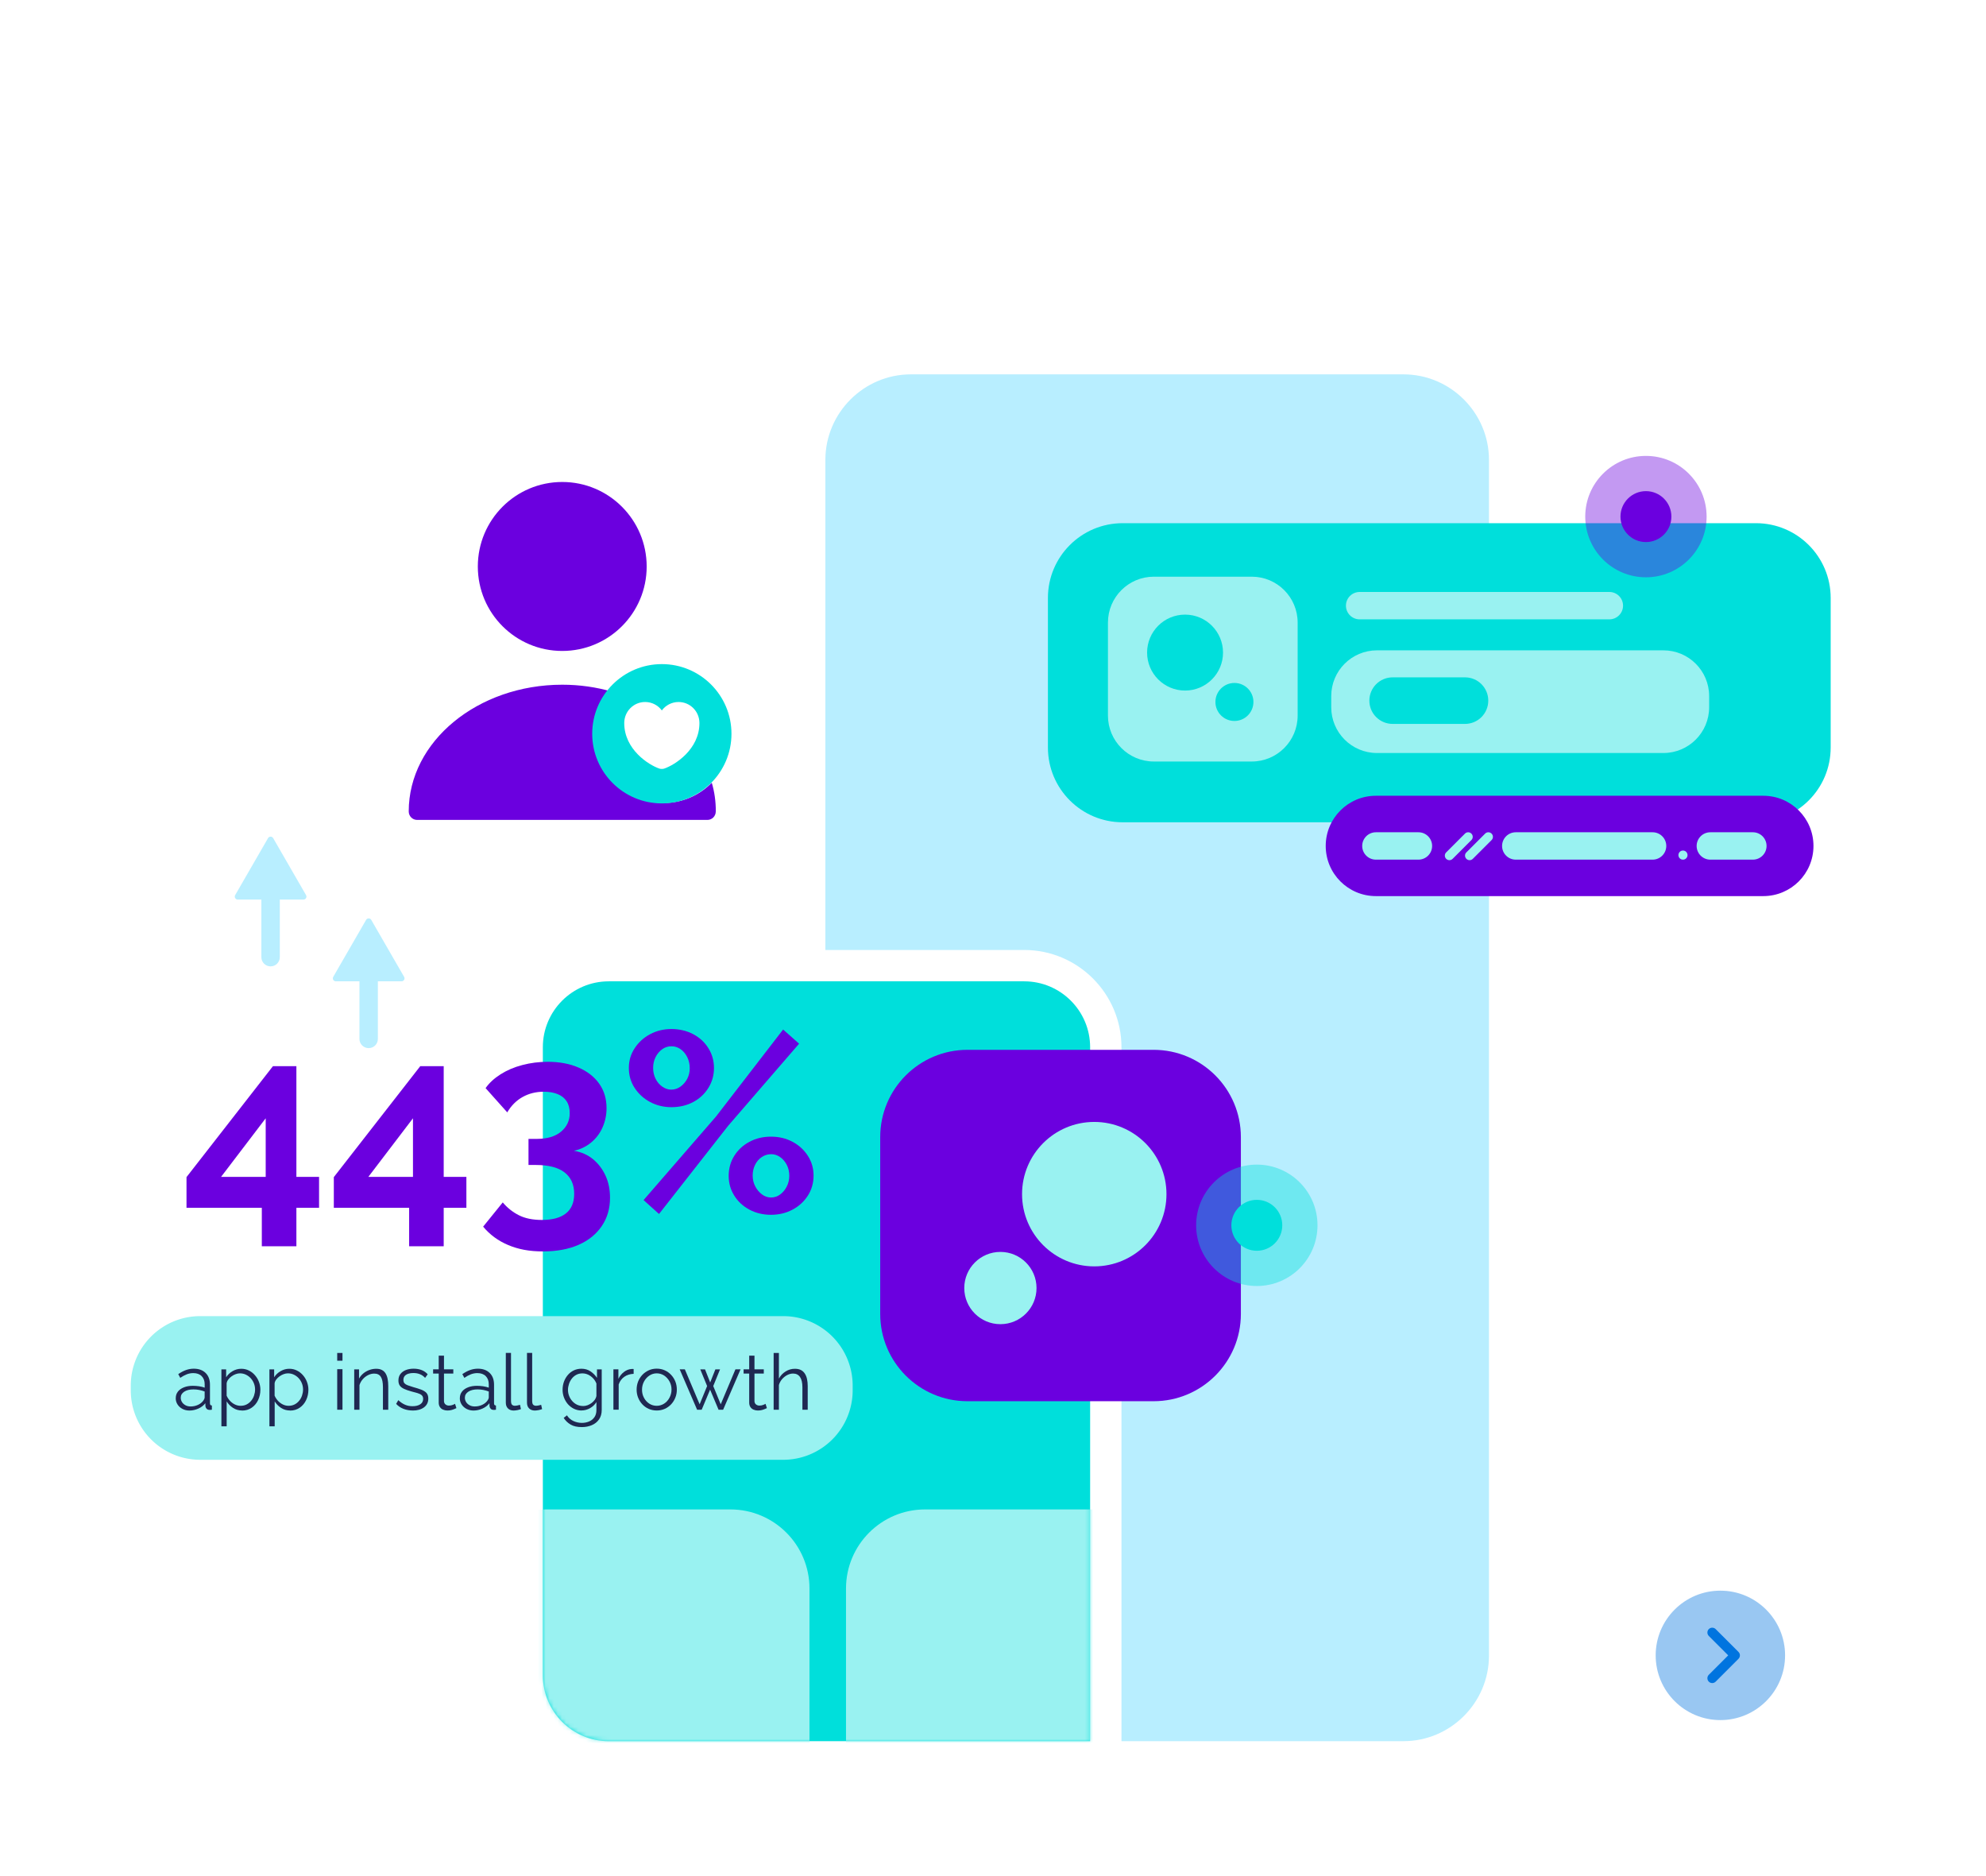 <svg width="486" height="459" viewBox="0 0 486 459" fill="none" xmlns="http://www.w3.org/2000/svg" style="">
    <path
        d="M274.44 256.22C274.44 243.1 263.76 232.42 250.64 232.42H201.98V112.51C201.98 101.01 211.39 91.59 222.9 91.59H343.45C354.95 91.59 364.37 101 364.37 112.51V405.07C364.37 416.57 354.96 425.99 343.45 425.99H274.44V256.21V256.22Z"
        fill="#B8EEFF" class="boost-svg_elem_0"></path>
    <path
        d="M163.15 247.89C187.7 282.09 227.81 304.37 273.12 304.37C347.83 304.37 408.4 243.8 408.4 169.09C408.4 94.38 347.83 33.81 273.12 33.81C198.41 33.81 137.84 94.38 137.84 169.09"
        stroke="#6B00DF" stroke-width="1.77" stroke-linecap="round" stroke-linejoin="round"
        stroke-dasharray="10.63 10.63" class="boost-svg_elem_1"></path>
    <path
        d="M266.77 426H148.97C140.07 426 132.84 418.77 132.84 409.87L132.84 256.22C132.84 247.32 140.07 240.09 148.97 240.09L250.64 240.09C259.54 240.09 266.77 247.32 266.77 256.22V426Z"
        fill="#00DFDB" class="boost-svg_elem_2"></path>
    <mask id="mask0_3817_13097" style="mask-type:luminance" maskUnits="userSpaceOnUse" x="132" y="250" width="135"
        height="176">
        <path
            d="M266.77 426H148.97C140.07 426 132.84 418.77 132.84 409.87L132.84 266.36C132.84 257.46 140.07 250.23 148.97 250.23L250.64 250.23C259.54 250.23 266.77 257.46 266.77 266.36V426Z"
            fill="white" class="boost-svg_elem_3"></path>
    </mask>
    <g mask="url(#mask0_3817_13097)">
        <path
            d="M226.38 505.614H271.48C282.167 505.614 290.83 496.951 290.83 486.264V388.644C290.83 377.958 282.167 369.294 271.48 369.294H226.38C215.693 369.294 207.03 377.958 207.03 388.644V486.264C207.03 496.951 215.693 505.614 226.38 505.614Z"
            fill="#99F2F1" class="boost-svg_elem_4"></path>
        <path
            d="M133.64 505.614H178.74C189.427 505.614 198.09 496.951 198.09 486.264L198.09 388.644C198.09 377.958 189.427 369.294 178.74 369.294H133.64C122.953 369.294 114.29 377.958 114.29 388.644L114.29 486.264C114.29 496.951 122.953 505.614 133.64 505.614Z"
            fill="#99F2F1" class="boost-svg_elem_5"></path>
    </g>
    <path
        d="M236.76 342.819H282.3C294.097 342.819 303.66 333.256 303.66 321.459V278.209C303.66 266.413 294.097 256.849 282.3 256.849H236.76C224.963 256.849 215.4 266.413 215.4 278.209V321.459C215.4 333.256 224.963 342.819 236.76 342.819Z"
        fill="#6B00DF" class="boost-svg_elem_6"></path>
    <path
        d="M267.78 309.829C277.539 309.829 285.45 301.918 285.45 292.159C285.45 282.4 277.539 274.489 267.78 274.489C258.021 274.489 250.11 282.4 250.11 292.159C250.11 301.918 258.021 309.829 267.78 309.829Z"
        fill="#99F2F1" class="boost-svg_elem_7"></path>
    <path
        d="M244.81 323.97C249.692 323.97 253.65 320.012 253.65 315.13C253.65 310.248 249.692 306.29 244.81 306.29C239.928 306.29 235.97 310.248 235.97 315.13C235.97 320.012 239.928 323.97 244.81 323.97Z"
        fill="#99F2F1" class="boost-svg_elem_8"></path>
    <path
        d="M429.7 128H274.73C264.629 128 256.44 136.189 256.44 146.29V182.89C256.44 192.991 264.629 201.18 274.73 201.18H429.7C439.801 201.18 447.99 192.991 447.99 182.89V146.29C447.99 136.189 439.801 128 429.7 128Z"
        fill="#00DFDB" class="boost-svg_elem_9"></path>
    <path
        d="M407.06 159.11H336.96C330.78 159.11 325.77 164.12 325.77 170.3V173.04C325.77 179.22 330.78 184.23 336.96 184.23H407.06C413.24 184.23 418.25 179.22 418.25 173.04V170.3C418.25 164.12 413.24 159.11 407.06 159.11Z"
        fill="#99F2F1" class="boost-svg_elem_10"></path>
    <path
        d="M306.32 141.09H282.36C276.158 141.09 271.13 146.118 271.13 152.32V175.08C271.13 181.282 276.158 186.31 282.36 186.31H306.32C312.522 186.31 317.55 181.282 317.55 175.08V152.32C317.55 146.118 312.522 141.09 306.32 141.09Z"
        fill="#99F2F1" class="boost-svg_elem_11"></path>
    <path
        d="M290 168.95C295.131 168.95 299.29 164.791 299.29 159.66C299.29 154.529 295.131 150.37 290 150.37C284.869 150.37 280.71 154.529 280.71 159.66C280.71 164.791 284.869 168.95 290 168.95Z"
        fill="#00DFDB" class="boost-svg_elem_12"></path>
    <path
        d="M302.08 176.39C304.648 176.39 306.73 174.308 306.73 171.74C306.73 169.172 304.648 167.09 302.08 167.09C299.512 167.09 297.43 169.172 297.43 171.74C297.43 174.308 299.512 176.39 302.08 176.39Z"
        fill="#00DFDB" class="boost-svg_elem_13"></path>
    <path
        d="M358.51 165.72H340.79C337.647 165.72 335.1 168.267 335.1 171.41V171.42C335.1 174.562 337.647 177.11 340.79 177.11H358.51C361.652 177.11 364.2 174.562 364.2 171.42V171.41C364.2 168.267 361.652 165.72 358.51 165.72Z"
        fill="#00DFDB" class="boost-svg_elem_14"></path>
    <path
        d="M393.83 144.83H332.72C330.87 144.83 329.37 146.33 329.37 148.18C329.37 150.03 330.87 151.53 332.72 151.53H393.83C395.68 151.53 397.18 150.03 397.18 148.18C397.18 146.33 395.68 144.83 393.83 144.83Z"
        fill="#99F2F1" class="boost-svg_elem_15"></path>
    <path
        d="M431.5 194.69H336.7C329.918 194.69 324.42 200.186 324.42 206.965C324.42 213.745 329.918 219.24 336.7 219.24H431.5C438.282 219.24 443.78 213.745 443.78 206.965C443.78 200.186 438.282 194.69 431.5 194.69Z"
        fill="#6B00DF" class="boost-svg_elem_16"></path>
    <path
        d="M404.41 203.62H370.93C369.08 203.62 367.58 205.12 367.58 206.97C367.58 208.82 369.08 210.32 370.93 210.32H404.41C406.26 210.32 407.76 208.82 407.76 206.97C407.76 205.12 406.26 203.62 404.41 203.62Z"
        fill="#99F2F1" class="boost-svg_elem_17"></path>
    <path
        d="M428.95 203.62H418.54C416.69 203.62 415.19 205.12 415.19 206.97C415.19 208.82 416.69 210.32 418.54 210.32H428.95C430.8 210.32 432.3 208.82 432.3 206.97C432.3 205.12 430.8 203.62 428.95 203.62Z"
        fill="#99F2F1" class="boost-svg_elem_18"></path>
    <path
        d="M347.11 203.62H336.7C334.85 203.62 333.35 205.12 333.35 206.97C333.35 208.82 334.85 210.32 336.7 210.32H347.11C348.96 210.32 350.46 208.82 350.46 206.97C350.46 205.12 348.96 203.62 347.11 203.62Z"
        fill="#99F2F1" class="boost-svg_elem_19"></path>
    <path
        d="M412.96 209.206C412.96 208.59 412.461 208.091 411.845 208.091C411.229 208.091 410.73 208.59 410.73 209.206C410.73 209.822 411.229 210.321 411.845 210.321C412.461 210.321 412.96 209.822 412.96 209.206Z"
        fill="#99F2F1" class="boost-svg_elem_20"></path>
    <path
        d="M354.69 210.45C354.4 210.45 354.12 210.34 353.9 210.12C353.46 209.68 353.46 208.98 353.9 208.54L358.49 203.95C358.93 203.51 359.63 203.51 360.07 203.95C360.51 204.39 360.51 205.09 360.07 205.53L355.48 210.12C355.26 210.34 354.98 210.45 354.69 210.45Z"
        fill="#99F2F1" class="boost-svg_elem_21"></path>
    <path
        d="M359.63 210.45C359.34 210.45 359.06 210.34 358.84 210.12C358.4 209.68 358.4 208.98 358.84 208.54L363.43 203.95C363.87 203.51 364.57 203.51 365.01 203.95C365.45 204.39 365.45 205.09 365.01 205.53L360.42 210.12C360.2 210.34 359.92 210.45 359.63 210.45Z"
        fill="#99F2F1" class="boost-svg_elem_22"></path>
    <path opacity="0.4"
        d="M307.56 314.63C315.761 314.63 322.41 307.981 322.41 299.78C322.41 291.578 315.761 284.93 307.56 284.93C299.359 284.93 292.71 291.578 292.71 299.78C292.71 307.981 299.359 314.63 307.56 314.63Z"
        fill="#00DFDB" class="boost-svg_elem_23"></path>
    <path
        d="M307.56 306.01C311.001 306.01 313.79 303.221 313.79 299.78C313.79 296.339 311.001 293.55 307.56 293.55C304.119 293.55 301.33 296.339 301.33 299.78C301.33 303.221 304.119 306.01 307.56 306.01Z"
        fill="#00DFDB" class="boost-svg_elem_24"></path>
    <path opacity="0.4"
        d="M402.78 141.24C410.981 141.24 417.63 134.591 417.63 126.39C417.63 118.189 410.981 111.54 402.78 111.54C394.579 111.54 387.93 118.189 387.93 126.39C387.93 134.591 394.579 141.24 402.78 141.24Z"
        fill="#6B00DF" class="boost-svg_elem_25"></path>
    <path
        d="M402.78 132.62C406.221 132.62 409.01 129.831 409.01 126.39C409.01 122.949 406.221 120.16 402.78 120.16C399.339 120.16 396.55 122.949 396.55 126.39C396.55 129.831 399.339 132.62 402.78 132.62Z"
        fill="#6B00DF" class="boost-svg_elem_26"></path>
    <path
        d="M175.16 198.52C175.16 199.69 174.24 200.6 173.1 200.6H102.08C100.94 200.6 100.02 199.68 100.02 198.52C100.02 181.41 116.88 167.52 137.59 167.52C141.86 167.52 145.97 168.12 149.79 169.23C147.33 172.11 145.85 175.88 145.85 179.92C145.85 183.02 146.72 185.97 148.26 188.45C149.08 189.84 150.17 191.13 151.41 192.19C154.29 194.84 158.13 196.46 162.4 196.46C167.04 196.46 171.2 194.55 174.18 191.5C174.85 193.73 175.17 196.09 175.17 198.52H175.16Z"
        fill="#6B00DF" class="boost-svg_elem_27"></path>
    <path
        d="M137.59 159.26C149 159.26 158.25 150.01 158.25 138.6C158.25 127.19 149 117.92 137.59 117.92C126.18 117.92 116.93 127.17 116.93 138.6C116.93 150.03 126.18 159.26 137.59 159.26Z"
        fill="#6B00DF" class="boost-svg_elem_28"></path>
    <path
        d="M64.07 304.91V295.5H45.64V287.99L66.79 260.85H72.53V287.93H78.08V295.5H72.53V304.91H64.07ZM54.1 287.93H65.02V273.6L54.1 287.93Z"
        fill="#6B00DF" class="boost-svg_elem_29"></path>
    <path
        d="M100.12 304.91V295.5H81.69V287.99L102.84 260.85H108.58V287.93H114.13V295.5H108.58V304.91H100.12ZM90.14 287.93H101.06V273.6L90.14 287.93Z"
        fill="#6B00DF" class="boost-svg_elem_30"></path>
    <path
        d="M140.45 281.549C142.26 281.849 143.82 282.539 145.12 283.609C146.42 284.679 147.44 286.019 148.18 287.629C148.92 289.239 149.28 291.049 149.28 293.059C149.28 295.679 148.61 297.979 147.26 299.969C145.91 301.959 144.02 303.489 141.58 304.559C139.14 305.629 136.24 306.169 132.87 306.169C129.5 306.169 126.84 305.649 124.38 304.619C121.92 303.589 119.87 302.079 118.23 300.109L123.03 294.179C124.12 295.479 125.43 296.529 126.94 297.299C128.45 298.079 130.35 298.469 132.62 298.469C135.19 298.469 137.14 297.939 138.49 296.869C139.84 295.799 140.51 294.199 140.51 292.069C140.51 289.809 139.73 288.069 138.17 286.849C136.61 285.629 134.26 285.019 131.1 285.019H129.33V278.639H131.35C133.92 278.639 135.9 278.049 137.31 276.859C138.72 275.669 139.42 274.169 139.42 272.349C139.42 271.179 139.17 270.209 138.66 269.429C138.16 268.649 137.42 268.069 136.45 267.679C135.48 267.289 134.37 267.099 133.1 267.099C131.16 267.099 129.43 267.529 127.89 268.389C126.35 269.249 125.1 270.499 124.13 272.149L118.83 266.219C119.71 264.959 120.93 263.829 122.49 262.839C124.05 261.849 125.82 261.089 127.82 260.569C129.82 260.039 131.89 259.779 134.04 259.779C136.9 259.779 139.42 260.249 141.58 261.189C143.75 262.129 145.43 263.439 146.63 265.129C147.83 266.819 148.43 268.809 148.43 271.119C148.43 272.789 148.1 274.349 147.45 275.829C146.8 277.299 145.86 278.539 144.64 279.539C143.42 280.539 142.01 281.219 140.41 281.559L140.45 281.549Z"
        fill="#6B00DF" class="boost-svg_elem_31"></path>
    <path
        d="M164.31 270.88C162.42 270.88 160.68 270.46 159.1 269.62C157.52 268.78 156.26 267.63 155.31 266.18C154.36 264.73 153.89 263.1 153.89 261.29C153.89 259.48 154.36 257.91 155.31 256.46C156.26 255.01 157.52 253.86 159.1 253.02C160.68 252.18 162.41 251.76 164.31 251.76C166.21 251.76 168.07 252.18 169.64 253.02C171.22 253.86 172.46 255.01 173.36 256.46C174.26 257.91 174.72 259.52 174.72 261.29C174.72 263.06 174.27 264.68 173.36 266.15C172.45 267.62 171.21 268.78 169.64 269.62C168.06 270.46 166.28 270.88 164.31 270.88ZM157.49 293.61L175.23 273.15L191.64 251.88L195.55 255.35L178.19 275.43L161.27 297.01L157.48 293.6L157.49 293.61ZM164.25 266.59C165.09 266.59 165.86 266.34 166.55 265.83C167.24 265.32 167.79 264.68 168.19 263.91C168.59 263.13 168.79 262.28 168.79 261.35C168.79 260.34 168.58 259.43 168.16 258.6C167.74 257.78 167.19 257.14 166.52 256.67C165.85 256.21 165.11 255.98 164.31 255.98C163.47 255.98 162.71 256.22 162.04 256.71C161.37 257.19 160.83 257.84 160.43 258.63C160.03 259.43 159.83 260.31 159.83 261.28C159.83 262.25 160.03 263.13 160.43 263.93C160.83 264.73 161.38 265.37 162.07 265.86C162.76 266.34 163.49 266.59 164.25 266.59ZM188.67 297.21C186.73 297.21 184.98 296.79 183.4 295.95C181.82 295.11 180.58 293.96 179.68 292.51C178.77 291.06 178.32 289.45 178.32 287.68C178.32 285.91 178.77 284.24 179.68 282.79C180.58 281.34 181.83 280.19 183.4 279.35C184.98 278.51 186.73 278.09 188.67 278.09C190.61 278.09 192.36 278.51 193.94 279.35C195.52 280.19 196.77 281.34 197.7 282.79C198.63 284.24 199.09 285.85 199.09 287.62C199.09 289.39 198.63 291.06 197.7 292.51C196.77 293.96 195.52 295.11 193.94 295.95C192.36 296.79 190.6 297.21 188.67 297.21ZM188.67 292.98C189.51 292.98 190.27 292.73 190.94 292.22C191.61 291.72 192.15 291.06 192.55 290.26C192.95 289.46 193.15 288.6 193.15 287.67C193.15 286.66 192.94 285.76 192.52 284.96C192.1 284.16 191.55 283.53 190.88 283.07C190.21 282.61 189.49 282.38 188.73 282.38C187.89 282.38 187.12 282.61 186.43 283.07C185.74 283.53 185.19 284.16 184.79 284.96C184.39 285.76 184.19 286.64 184.19 287.61C184.19 288.58 184.4 289.46 184.82 290.26C185.24 291.06 185.79 291.71 186.46 292.22C187.13 292.72 187.87 292.98 188.67 292.98Z"
        fill="#6B00DF" class="boost-svg_elem_32"></path>
    <path width="176.66" height="35.15" fill="#99F2F1"
        d="M 49,322 L 191.66,322 A 17,17,0,0,1,208.66,339 L 208.66,340.15 A 17,17,0,0,1,191.66,357.15 L 49,357.15 A 17,17,0,0,1,32,340.15 L 32,339 A 17,17,0,0,1,49,322"
        class="boost-svg_elem_33"></path>
    <path
        d="M43.01 342.06C43.01 341.44 43.19 340.91 43.54 340.46C43.89 340.01 44.39 339.67 45.02 339.42C45.65 339.17 46.37 339.05 47.2 339.05C47.68 339.05 48.18 339.09 48.7 339.16C49.22 339.24 49.68 339.35 50.09 339.5V338.67C50.09 337.84 49.84 337.18 49.35 336.68C48.86 336.19 48.17 335.94 47.29 335.94C46.76 335.94 46.23 336.04 45.72 336.23C45.21 336.43 44.67 336.72 44.11 337.1L43.62 336.19C44.27 335.75 44.9 335.41 45.52 335.19C46.14 334.97 46.78 334.86 47.42 334.86C48.64 334.86 49.6 335.21 50.31 335.9C51.02 336.59 51.38 337.55 51.38 338.78V343.34C51.38 343.52 51.42 343.65 51.49 343.73C51.57 343.81 51.69 343.86 51.85 343.87V344.9C51.71 344.91 51.59 344.93 51.49 344.94C51.39 344.95 51.31 344.95 51.26 344.94C50.94 344.93 50.7 344.83 50.54 344.64C50.37 344.45 50.29 344.25 50.27 344.03L50.25 343.31C49.81 343.88 49.23 344.32 48.52 344.63C47.81 344.94 47.09 345.1 46.35 345.1C45.72 345.1 45.14 344.96 44.63 344.69C44.12 344.42 43.72 344.05 43.43 343.59C43.14 343.13 43 342.62 43 342.07L43.01 342.06ZM49.65 342.81C49.79 342.63 49.9 342.46 49.97 342.3C50.05 342.14 50.08 341.99 50.08 341.87V340.44C49.65 340.28 49.2 340.15 48.74 340.06C48.28 339.97 47.81 339.93 47.34 339.93C46.41 339.93 45.66 340.11 45.09 340.48C44.52 340.85 44.23 341.34 44.23 341.97C44.23 342.34 44.33 342.68 44.52 343C44.71 343.32 44.99 343.58 45.36 343.79C45.73 344 46.16 344.1 46.65 344.1C47.27 344.1 47.85 343.98 48.39 343.74C48.93 343.5 49.34 343.19 49.64 342.82L49.65 342.81Z"
        fill="#1F2852" class="boost-svg_elem_34"></path>
    <path
        d="M59.24 345.09C58.41 345.09 57.68 344.88 57.02 344.45C56.37 344.02 55.85 343.49 55.47 342.86V348.96H54.18V335.03H55.34V336.96C55.73 336.34 56.26 335.84 56.92 335.46C57.58 335.08 58.28 334.88 59.03 334.88C59.72 334.88 60.34 335.02 60.91 335.31C61.48 335.59 61.98 335.98 62.39 336.46C62.81 336.94 63.14 337.48 63.37 338.1C63.6 338.71 63.72 339.35 63.72 340C63.72 340.92 63.53 341.77 63.16 342.55C62.79 343.33 62.26 343.95 61.59 344.41C60.92 344.87 60.13 345.11 59.23 345.11L59.24 345.09ZM58.88 343.94C59.43 343.94 59.91 343.83 60.35 343.61C60.78 343.39 61.15 343.09 61.46 342.71C61.77 342.33 62.01 341.91 62.17 341.43C62.33 340.96 62.42 340.47 62.42 339.97C62.42 339.44 62.33 338.94 62.14 338.46C61.95 337.98 61.69 337.56 61.35 337.19C61.01 336.82 60.61 336.53 60.17 336.32C59.73 336.11 59.24 336 58.72 336C58.39 336 58.05 336.06 57.69 336.19C57.33 336.32 57 336.49 56.67 336.73C56.35 336.96 56.08 337.22 55.86 337.51C55.64 337.8 55.51 338.11 55.46 338.43V341.46C55.66 341.93 55.94 342.34 56.28 342.72C56.62 343.09 57.02 343.39 57.47 343.61C57.92 343.83 58.39 343.94 58.87 343.94H58.88Z"
        fill="#1F2852" class="boost-svg_elem_35"></path>
    <path
        d="M70.99 345.09C70.16 345.09 69.43 344.88 68.77 344.45C68.12 344.02 67.6 343.49 67.22 342.86V348.96H65.93V335.03H67.09V336.96C67.48 336.34 68.01 335.84 68.67 335.46C69.33 335.08 70.03 334.88 70.78 334.88C71.47 334.88 72.09 335.02 72.66 335.31C73.23 335.59 73.73 335.98 74.14 336.46C74.56 336.94 74.89 337.48 75.12 338.1C75.35 338.71 75.47 339.35 75.47 340C75.47 340.92 75.28 341.77 74.91 342.55C74.54 343.33 74.01 343.95 73.34 344.41C72.67 344.87 71.88 345.11 70.98 345.11L70.99 345.09ZM70.62 343.94C71.17 343.94 71.65 343.83 72.09 343.61C72.52 343.39 72.89 343.09 73.2 342.71C73.51 342.33 73.75 341.91 73.91 341.43C74.07 340.96 74.16 340.47 74.16 339.97C74.16 339.44 74.07 338.94 73.88 338.46C73.69 337.98 73.43 337.56 73.09 337.19C72.75 336.82 72.35 336.53 71.91 336.32C71.47 336.11 70.98 336 70.46 336C70.13 336 69.79 336.06 69.43 336.19C69.07 336.32 68.74 336.49 68.41 336.73C68.09 336.96 67.82 337.22 67.6 337.51C67.38 337.8 67.25 338.11 67.2 338.43V341.46C67.4 341.93 67.68 342.34 68.02 342.72C68.36 343.09 68.76 343.39 69.21 343.61C69.66 343.83 70.13 343.94 70.61 343.94H70.62Z"
        fill="#1F2852" class="boost-svg_elem_36"></path>
    <path d="M82.52 332.91V331.01H83.81V332.91H82.52ZM82.52 344.9V334.98H83.81V344.9H82.52Z" fill="#1F2852"
        class="boost-svg_elem_37"></path>
    <path
        d="M95 344.9H93.71V339.4C93.71 338.24 93.54 337.39 93.2 336.86C92.86 336.32 92.32 336.06 91.58 336.06C91.07 336.06 90.57 336.18 90.08 336.43C89.58 336.68 89.15 337.01 88.78 337.43C88.41 337.85 88.14 338.33 87.97 338.87V344.91H86.68V335.03H87.86V337.28C88.13 336.8 88.48 336.38 88.91 336.02C89.34 335.66 89.83 335.38 90.38 335.18C90.93 334.98 91.49 334.88 92.07 334.88C92.62 334.88 93.08 334.98 93.46 335.18C93.84 335.38 94.15 335.67 94.37 336.04C94.59 336.41 94.76 336.86 94.86 337.38C94.96 337.9 95.01 338.49 95.01 339.13V344.9H95Z"
        fill="#1F2852" class="boost-svg_elem_38"></path>
    <path
        d="M101.02 345.09C100.21 345.09 99.45 344.96 98.75 344.69C98.05 344.42 97.45 344.02 96.94 343.47L97.47 342.56C98.03 343.08 98.59 343.46 99.15 343.69C99.71 343.93 100.31 344.04 100.95 344.04C101.72 344.04 102.35 343.89 102.83 343.58C103.31 343.27 103.55 342.83 103.55 342.25C103.55 341.86 103.43 341.56 103.2 341.35C102.97 341.14 102.63 340.97 102.19 340.84C101.75 340.71 101.23 340.57 100.62 340.41C99.93 340.22 99.36 340.02 98.9 339.81C98.44 339.6 98.09 339.34 97.85 339.02C97.62 338.7 97.5 338.28 97.5 337.76C97.5 337.12 97.66 336.58 97.99 336.16C98.31 335.74 98.76 335.41 99.32 335.19C99.88 334.97 100.52 334.86 101.21 334.86C101.97 334.86 102.64 334.98 103.23 335.22C103.81 335.46 104.29 335.8 104.66 336.23L104.03 337.11C103.67 336.7 103.25 336.4 102.76 336.21C102.27 336.01 101.73 335.92 101.13 335.92C100.72 335.92 100.34 335.97 99.97 336.08C99.6 336.19 99.3 336.36 99.07 336.61C98.84 336.86 98.72 337.19 98.72 337.62C98.72 337.97 98.81 338.25 98.99 338.44C99.17 338.63 99.43 338.8 99.79 338.93C100.14 339.06 100.58 339.2 101.1 339.36C101.85 339.56 102.5 339.77 103.06 339.98C103.62 340.19 104.05 340.46 104.35 340.78C104.65 341.11 104.81 341.57 104.81 342.16C104.81 343.08 104.46 343.8 103.76 344.32C103.06 344.84 102.14 345.1 101 345.1L101.02 345.09Z"
        fill="#1F2852" class="boost-svg_elem_39"></path>
    <path
        d="M111.71 344.5C111.61 344.54 111.45 344.61 111.23 344.71C111.01 344.81 110.75 344.9 110.45 344.98C110.15 345.06 109.82 345.09 109.46 345.09C109.1 345.09 108.75 345.02 108.42 344.88C108.1 344.74 107.84 344.53 107.65 344.24C107.46 343.95 107.36 343.6 107.36 343.18V336.05H105.99V335.02H107.36V331.67H108.65V335.02H110.93V336.05H108.65V342.82C108.67 343.18 108.8 343.44 109.04 343.62C109.27 343.8 109.54 343.89 109.85 343.89C110.2 343.89 110.53 343.83 110.82 343.71C111.11 343.59 111.29 343.5 111.35 343.45L111.69 344.5H111.71Z"
        fill="#1F2852" class="boost-svg_elem_40"></path>
    <path
        d="M112.53 342.06C112.53 341.44 112.71 340.91 113.06 340.46C113.41 340.01 113.91 339.67 114.54 339.42C115.17 339.17 115.89 339.05 116.72 339.05C117.2 339.05 117.7 339.09 118.22 339.16C118.74 339.24 119.2 339.35 119.61 339.5V338.67C119.61 337.84 119.36 337.18 118.87 336.68C118.38 336.19 117.69 335.94 116.81 335.94C116.28 335.94 115.75 336.04 115.24 336.23C114.73 336.43 114.19 336.72 113.63 337.1L113.14 336.19C113.79 335.75 114.42 335.41 115.04 335.19C115.66 334.97 116.3 334.86 116.94 334.86C118.16 334.86 119.12 335.21 119.83 335.9C120.54 336.59 120.9 337.55 120.9 338.78V343.34C120.9 343.52 120.94 343.65 121.01 343.73C121.09 343.81 121.21 343.86 121.37 343.87V344.9C121.23 344.91 121.11 344.93 121.01 344.94C120.91 344.95 120.83 344.95 120.78 344.94C120.46 344.93 120.22 344.83 120.06 344.64C119.89 344.45 119.81 344.25 119.79 344.03L119.77 343.31C119.33 343.88 118.75 344.32 118.04 344.63C117.33 344.94 116.61 345.1 115.87 345.1C115.24 345.1 114.66 344.96 114.15 344.69C113.64 344.42 113.24 344.05 112.95 343.59C112.66 343.13 112.52 342.62 112.52 342.07L112.53 342.06ZM119.18 342.81C119.32 342.63 119.43 342.46 119.5 342.3C119.58 342.14 119.61 341.99 119.61 341.87V340.44C119.18 340.28 118.73 340.15 118.27 340.06C117.81 339.97 117.34 339.93 116.87 339.93C115.94 339.93 115.19 340.11 114.62 340.48C114.05 340.85 113.76 341.34 113.76 341.97C113.76 342.34 113.86 342.68 114.05 343C114.24 343.32 114.52 343.58 114.89 343.79C115.26 344 115.69 344.1 116.18 344.1C116.8 344.1 117.38 343.98 117.92 343.74C118.46 343.5 118.87 343.19 119.17 342.82L119.18 342.81Z"
        fill="#1F2852" class="boost-svg_elem_41"></path>
    <path
        d="M123.76 331H125.05V342.72C125.05 343.22 125.14 343.54 125.32 343.7C125.5 343.85 125.71 343.93 125.97 343.93C126.2 343.93 126.43 343.9 126.66 343.85C126.89 343.8 127.09 343.75 127.25 343.7L127.48 344.75C127.24 344.85 126.94 344.93 126.6 345C126.25 345.06 125.95 345.1 125.7 345.1C125.12 345.1 124.65 344.93 124.3 344.58C123.95 344.24 123.78 343.76 123.78 343.16V331.01L123.76 331Z"
        fill="#1F2852" class="boost-svg_elem_42"></path>
    <path
        d="M128.94 331H130.23V342.72C130.23 343.22 130.32 343.54 130.5 343.7C130.68 343.85 130.89 343.93 131.15 343.93C131.38 343.93 131.61 343.9 131.84 343.85C132.07 343.8 132.27 343.75 132.43 343.7L132.66 344.75C132.42 344.85 132.12 344.93 131.78 345C131.43 345.06 131.13 345.1 130.88 345.1C130.3 345.1 129.83 344.93 129.48 344.58C129.13 344.24 128.96 343.76 128.96 343.16V331.01L128.94 331Z"
        fill="#1F2852" class="boost-svg_elem_43"></path>
    <path
        d="M142.32 345.09C141.65 345.09 141.03 344.95 140.45 344.67C139.88 344.39 139.39 344.01 138.97 343.54C138.56 343.06 138.24 342.52 138.01 341.91C137.78 341.3 137.67 340.67 137.67 340.03C137.67 339.33 137.78 338.68 138 338.06C138.22 337.44 138.54 336.9 138.95 336.41C139.36 335.92 139.85 335.55 140.41 335.28C140.97 335.01 141.59 334.87 142.28 334.87C143.13 334.87 143.87 335.08 144.5 335.51C145.13 335.93 145.66 336.47 146.09 337.1V335.03H147.25V344.96C147.25 345.87 147.03 346.64 146.59 347.27C146.15 347.9 145.56 348.37 144.82 348.68C144.08 348.99 143.27 349.15 142.39 349.15C141.26 349.15 140.35 348.95 139.65 348.54C138.95 348.13 138.38 347.59 137.94 346.9L138.74 346.27C139.13 346.89 139.66 347.35 140.31 347.66C140.96 347.96 141.66 348.12 142.39 348.12C143.04 348.12 143.63 348 144.17 347.77C144.71 347.54 145.14 347.19 145.46 346.73C145.78 346.27 145.95 345.69 145.95 344.99V343.03C145.57 343.65 145.05 344.15 144.39 344.52C143.73 344.89 143.04 345.08 142.32 345.08V345.09ZM142.68 344C143.07 344 143.45 343.93 143.81 343.79C144.17 343.65 144.5 343.46 144.81 343.23C145.11 342.99 145.37 342.73 145.57 342.44C145.77 342.15 145.9 341.85 145.95 341.55V338.49C145.76 338.01 145.49 337.58 145.13 337.2C144.77 336.83 144.37 336.53 143.92 336.32C143.47 336.11 143 336.01 142.52 336.01C141.96 336.01 141.46 336.13 141.03 336.36C140.6 336.59 140.22 336.91 139.93 337.29C139.63 337.68 139.4 338.11 139.24 338.59C139.08 339.07 138.99 339.55 138.99 340.04C138.99 340.57 139.09 341.08 139.28 341.55C139.47 342.03 139.73 342.45 140.07 342.82C140.41 343.2 140.8 343.48 141.25 343.69C141.7 343.89 142.18 343.99 142.69 343.99L142.68 344Z"
        fill="#1F2852" class="boost-svg_elem_44"></path>
    <path
        d="M155.05 336.12C154.19 336.15 153.43 336.39 152.78 336.84C152.13 337.3 151.67 337.92 151.4 338.72V344.89H150.11V335.01H151.33V337.35C151.67 336.65 152.13 336.09 152.69 335.66C153.25 335.23 153.85 334.99 154.49 334.94C154.62 334.93 154.73 334.92 154.82 334.92C154.91 334.92 154.99 334.92 155.06 334.94V336.12H155.05Z"
        fill="#1F2852" class="boost-svg_elem_45"></path>
    <path
        d="M160.72 345.09C160 345.09 159.33 344.95 158.73 344.68C158.13 344.41 157.61 344.04 157.17 343.56C156.73 343.09 156.39 342.54 156.15 341.93C155.91 341.32 155.79 340.67 155.79 339.99C155.79 339.31 155.91 338.62 156.15 338.01C156.39 337.4 156.73 336.86 157.18 336.38C157.62 335.91 158.15 335.54 158.75 335.26C159.35 334.98 160.01 334.85 160.72 334.85C161.43 334.85 162.08 334.99 162.68 335.26C163.28 335.53 163.8 335.9 164.24 336.38C164.68 336.85 165.03 337.4 165.27 338.01C165.51 338.62 165.63 339.28 165.63 339.99C165.63 340.7 165.51 341.32 165.27 341.93C165.03 342.54 164.69 343.08 164.25 343.56C163.81 344.03 163.29 344.41 162.69 344.68C162.09 344.95 161.43 345.09 160.72 345.09ZM157.11 340.01C157.11 340.74 157.27 341.4 157.6 342C157.92 342.6 158.36 343.07 158.9 343.42C159.45 343.77 160.05 343.94 160.71 343.94C161.37 343.94 161.97 343.76 162.52 343.41C163.07 343.06 163.5 342.58 163.83 341.96C164.16 341.35 164.33 340.68 164.33 339.95C164.33 339.22 164.16 338.57 163.83 337.97C163.5 337.37 163.06 336.89 162.52 336.53C161.97 336.18 161.37 336 160.71 336C160.05 336 159.45 336.18 158.9 336.55C158.35 336.92 157.92 337.4 157.6 338C157.28 338.6 157.11 339.27 157.11 340.01Z"
        fill="#1F2852" class="boost-svg_elem_46"></path>
    <path
        d="M179.95 335.02H181.22L176.96 344.9H175.84L173.77 339.99L171.71 344.9H170.59L166.33 335.02H167.59L171.21 343.57L173.04 339.11L171.37 335.03H172.53L173.79 338.23L175.06 335.03H176.2L174.54 339.11L176.37 343.57L179.97 335.02H179.95Z"
        fill="#1F2852" class="boost-svg_elem_47"></path>
    <path
        d="M187.69 344.5C187.59 344.54 187.43 344.61 187.21 344.71C186.99 344.81 186.73 344.9 186.43 344.98C186.13 345.06 185.8 345.09 185.44 345.09C185.08 345.09 184.73 345.02 184.4 344.88C184.08 344.74 183.82 344.53 183.63 344.24C183.44 343.95 183.34 343.6 183.34 343.18V336.05H181.97V335.02H183.34V331.67H184.63V335.02H186.91V336.05H184.63V342.82C184.65 343.18 184.78 343.44 185.02 343.62C185.25 343.8 185.52 343.89 185.83 343.89C186.18 343.89 186.51 343.83 186.8 343.71C187.09 343.59 187.27 343.5 187.33 343.45L187.67 344.5H187.69Z"
        fill="#1F2852" class="boost-svg_elem_48"></path>
    <path
        d="M197.65 344.9H196.36V339.4C196.36 338.29 196.16 337.45 195.77 336.89C195.38 336.33 194.81 336.05 194.08 336.05C193.6 336.05 193.12 336.17 192.64 336.42C192.16 336.67 191.75 337 191.38 337.42C191.02 337.84 190.76 338.32 190.61 338.86V344.9H189.32V331.01H190.61V337.28C191 336.55 191.55 335.97 192.26 335.53C192.96 335.09 193.72 334.88 194.52 334.88C195.09 334.88 195.58 334.98 195.98 335.18C196.38 335.38 196.7 335.68 196.95 336.06C197.2 336.44 197.38 336.89 197.49 337.4C197.6 337.91 197.66 338.49 197.66 339.13V344.9H197.65Z"
        fill="#1F2852" class="boost-svg_elem_49"></path>
    <path
        d="M65.59 205.06L57.55 218.99C57.27 219.48 57.62 220.09 58.18 220.09H74.26C74.82 220.09 75.18 219.48 74.89 218.99L66.85 205.06C66.57 204.57 65.86 204.57 65.58 205.06H65.59Z"
        fill="#B8EEFF" class="boost-svg_elem_50"></path>
    <path
        d="M66.22 211.63H66.21C64.967 211.63 63.96 212.637 63.96 213.88V234.18C63.96 235.423 64.967 236.43 66.21 236.43H66.22C67.463 236.43 68.47 235.423 68.47 234.18V213.88C68.47 212.637 67.463 211.63 66.22 211.63Z"
        fill="#B8EEFF" class="boost-svg_elem_51"></path>
    <path
        d="M89.59 225.06L81.55 238.99C81.27 239.48 81.62 240.09 82.18 240.09H98.26C98.82 240.09 99.18 239.48 98.89 238.99L90.85 225.06C90.57 224.57 89.86 224.57 89.58 225.06H89.59Z"
        fill="#B8EEFF" class="boost-svg_elem_52"></path>
    <path
        d="M90.22 231.63H90.21C88.967 231.63 87.96 232.637 87.96 233.88V254.18C87.96 255.423 88.967 256.43 90.21 256.43H90.22C91.463 256.43 92.47 255.423 92.47 254.18V233.88C92.47 232.637 91.463 231.63 90.22 231.63Z"
        fill="#B8EEFF" class="boost-svg_elem_53"></path>
    <path
        d="M161.96 162.48C152.55 162.48 144.92 170.11 144.92 179.52C144.92 188.93 152.55 196.56 161.96 196.56C171.37 196.56 179 188.93 179 179.52C179 170.11 171.37 162.48 161.96 162.48ZM162.52 188.05C162.21 188.15 161.68 188.15 161.38 188.05C158.72 187.15 152.76 183.35 152.76 176.9C152.76 174.05 155.04 171.75 157.87 171.75C159.54 171.75 161.02 172.55 161.96 173.81C162.88 172.57 164.38 171.75 166.05 171.75C168.88 171.75 171.16 174.05 171.16 176.9C171.16 183.34 165.19 187.14 162.52 188.05Z"
        fill="#00DFDB" class="boost-svg_elem_54"></path>
    <path opacity="0.4"
        d="M421 420.834C429.745 420.834 436.833 413.745 436.833 405C436.833 396.256 429.745 389.167 421 389.167C412.256 389.167 405.167 396.256 405.167 405C405.167 413.745 412.256 420.834 421 420.834Z"
        fill="#0074DF" class="boost-svg_elem_55"></path>
    <path
        d="M419.005 411.777C418.704 411.777 418.403 411.666 418.166 411.429C417.707 410.969 417.707 410.209 418.166 409.75L422.916 405L418.166 400.25C417.707 399.791 417.707 399.031 418.166 398.572C418.625 398.113 419.385 398.113 419.844 398.572L425.433 404.161C425.893 404.62 425.893 405.38 425.433 405.839L419.844 411.429C419.607 411.666 419.306 411.777 419.005 411.777Z"
        fill="#0074DF" class="boost-svg_elem_56"></path>
    <style>
        .boost-svg_elem_0 {
            stroke-dasharray: 957 959;
            stroke-dashoffset: 958;
            animation: boost-svg_elem_draw_0 9200ms ease 0ms infinite, boost-svg_elem_fade 9200ms linear 0ms infinite;
        }

        .boost-svg_elem_1 {
            stroke-dasharray: 766 768;
            stroke-dashoffset: 767;
            animation: boost-svg_elem_draw_1 9200ms ease 0ms infinite, boost-svg_elem_fade 9200ms linear 0ms infinite;
        }

        .boost-svg_elem_2 {
            stroke-dasharray: 619 621;
            stroke-dashoffset: 620;
            animation: boost-svg_elem_draw_2 9200ms ease 0ms infinite, boost-svg_elem_fade 9200ms linear 0ms infinite;
        }

        .boost-svg_elem_3 {
            stroke-dasharray: 599 601;
            stroke-dashoffset: 600;
            animation: boost-svg_elem_draw_3 9200ms ease 0ms infinite, boost-svg_elem_fade 9200ms linear 0ms infinite;
        }

        .boost-svg_elem_4 {
            stroke-dasharray: 408 410;
            stroke-dashoffset: 409;
            animation: boost-svg_elem_draw_4 9200ms ease 0ms infinite, boost-svg_elem_fade 9200ms linear 0ms infinite;
        }

        .boost-svg_elem_5 {
            stroke-dasharray: 408 410;
            stroke-dashoffset: 409;
            animation: boost-svg_elem_draw_5 9200ms ease 0ms infinite, boost-svg_elem_fade 9200ms linear 0ms infinite;
        }

        .boost-svg_elem_6 {
            stroke-dasharray: 312 314;
            stroke-dashoffset: 313;
            animation: boost-svg_elem_draw_6 9200ms ease 0ms infinite, boost-svg_elem_fade 9200ms linear 0ms infinite;
        }

        .boost-svg_elem_7 {
            stroke-dasharray: 112 114;
            stroke-dashoffset: 113;
            animation: boost-svg_elem_draw_7 9200ms ease 0ms infinite, boost-svg_elem_fade 9200ms linear 0ms infinite;
        }

        .boost-svg_elem_8 {
            stroke-dasharray: 56 58;
            stroke-dashoffset: 57;
            animation: boost-svg_elem_draw_8 9200ms ease 0ms infinite, boost-svg_elem_fade 9200ms linear 0ms infinite;
        }

        .boost-svg_elem_9 {
            stroke-dasharray: 499 501;
            stroke-dashoffset: 500;
            animation: boost-svg_elem_draw_9 9200ms ease 0ms infinite, boost-svg_elem_fade 9200ms linear 0ms infinite;
        }

        .boost-svg_elem_10 {
            stroke-dasharray: 216 218;
            stroke-dashoffset: 217;
            animation: boost-svg_elem_draw_10 9200ms ease 0ms infinite, boost-svg_elem_fade 9200ms linear 0ms infinite;
        }

        .boost-svg_elem_11 {
            stroke-dasharray: 165 167;
            stroke-dashoffset: 166;
            animation: boost-svg_elem_draw_11 9200ms ease 0ms infinite, boost-svg_elem_fade 9200ms linear 0ms infinite;
        }

        .boost-svg_elem_12 {
            stroke-dasharray: 59 61;
            stroke-dashoffset: 60;
            animation: boost-svg_elem_draw_12 9200ms ease 0ms infinite, boost-svg_elem_fade 9200ms linear 0ms infinite;
        }

        .boost-svg_elem_13 {
            stroke-dasharray: 30 32;
            stroke-dashoffset: 31;
            animation: boost-svg_elem_draw_13 9200ms ease 0ms infinite, boost-svg_elem_fade 9200ms linear 0ms infinite;
        }

        .boost-svg_elem_14 {
            stroke-dasharray: 72 74;
            stroke-dashoffset: 73;
            animation: boost-svg_elem_draw_14 9200ms ease 0ms infinite, boost-svg_elem_fade 9200ms linear 0ms infinite;
        }

        .boost-svg_elem_15 {
            stroke-dasharray: 144 146;
            stroke-dashoffset: 145;
            animation: boost-svg_elem_draw_15 9200ms ease 0ms infinite, boost-svg_elem_fade 9200ms linear 0ms infinite;
        }

        .boost-svg_elem_16 {
            stroke-dasharray: 267 269;
            stroke-dashoffset: 268;
            animation: boost-svg_elem_draw_16 9200ms ease 0ms infinite, boost-svg_elem_fade 9200ms linear 0ms infinite;
        }

        .boost-svg_elem_17 {
            stroke-dasharray: 89 91;
            stroke-dashoffset: 90;
            animation: boost-svg_elem_draw_17 9200ms ease 0ms infinite, boost-svg_elem_fade 9200ms linear 0ms infinite;
        }

        .boost-svg_elem_18 {
            stroke-dasharray: 42 44;
            stroke-dashoffset: 43;
            animation: boost-svg_elem_draw_18 9200ms ease 0ms infinite, boost-svg_elem_fade 9200ms linear 0ms infinite;
        }

        .boost-svg_elem_19 {
            stroke-dasharray: 42 44;
            stroke-dashoffset: 43;
            animation: boost-svg_elem_draw_19 9200ms ease 0ms infinite, boost-svg_elem_fade 9200ms linear 0ms infinite;
        }

        .boost-svg_elem_20 {
            stroke-dasharray: 8 10;
            stroke-dashoffset: 9;
            animation: boost-svg_elem_draw_20 9200ms ease 0ms infinite, boost-svg_elem_fade 9200ms linear 0ms infinite;
        }

        .boost-svg_elem_21 {
            stroke-dasharray: 21 23;
            stroke-dashoffset: 22;
            animation: boost-svg_elem_draw_21 9200ms ease 0ms infinite, boost-svg_elem_fade 9200ms linear 0ms infinite;
        }

        .boost-svg_elem_22 {
            stroke-dasharray: 21 23;
            stroke-dashoffset: 22;
            animation: boost-svg_elem_draw_22 9200ms ease 0ms infinite, boost-svg_elem_fade 9200ms linear 0ms infinite;
        }

        .boost-svg_elem_23 {
            stroke-dasharray: 94 96;
            stroke-dashoffset: 95;
            animation: boost-svg_elem_draw_23 9200ms ease 0ms infinite, boost-svg_elem_fade 9200ms linear 0ms infinite;
        }

        .boost-svg_elem_24 {
            stroke-dasharray: 40 42;
            stroke-dashoffset: 41;
            animation: boost-svg_elem_draw_24 9200ms ease 0ms infinite, boost-svg_elem_fade 9200ms linear 0ms infinite;
        }

        .boost-svg_elem_25 {
            stroke-dasharray: 94 96;
            stroke-dashoffset: 95;
            animation: boost-svg_elem_draw_25 9200ms ease 0ms infinite, boost-svg_elem_fade 9200ms linear 0ms infinite;
        }

        .boost-svg_elem_26 {
            stroke-dasharray: 40 42;
            stroke-dashoffset: 41;
            animation: boost-svg_elem_draw_26 9200ms ease 0ms infinite, boost-svg_elem_fade 9200ms linear 0ms infinite;
        }

        .boost-svg_elem_27 {
            stroke-dasharray: 202 204;
            stroke-dashoffset: 203;
            animation: boost-svg_elem_draw_27 9200ms ease 0ms infinite, boost-svg_elem_fade 9200ms linear 0ms infinite;
        }

        .boost-svg_elem_28 {
            stroke-dasharray: 130 132;
            stroke-dashoffset: 131;
            animation: boost-svg_elem_draw_28 9200ms ease 0ms infinite, boost-svg_elem_fade 9200ms linear 0ms infinite;
        }

        .boost-svg_elem_29 {
            stroke-dasharray: 183 185;
            stroke-dashoffset: 184;
            animation: boost-svg_elem_draw_29 9200ms ease 0ms infinite, boost-svg_elem_fade 9200ms linear 0ms infinite;
        }

        .boost-svg_elem_30 {
            stroke-dasharray: 183 185;
            stroke-dashoffset: 184;
            animation: boost-svg_elem_draw_30 9200ms ease 0ms infinite, boost-svg_elem_fade 9200ms linear 0ms infinite;
        }

        .boost-svg_elem_31 {
            stroke-dasharray: 202 204;
            stroke-dashoffset: 203;
            animation: boost-svg_elem_draw_31 9200ms ease 0ms infinite, boost-svg_elem_fade 9200ms linear 0ms infinite;
        }

        .boost-svg_elem_32 {
            stroke-dasharray: 306 308;
            stroke-dashoffset: 307;
            animation: boost-svg_elem_draw_32 9200ms ease 0ms infinite, boost-svg_elem_fade 9200ms linear 0ms infinite;
        }

        .boost-svg_elem_33 {
            stroke-dasharray: 395 397;
            stroke-dashoffset: 396;
            animation: boost-svg_elem_draw_33 9200ms ease 0ms infinite, boost-svg_elem_fade 9200ms linear 0ms infinite;
        }

        .boost-svg_elem_34 {
            stroke-dasharray: 64 66;
            stroke-dashoffset: 65;
            animation: boost-svg_elem_draw_34 9200ms ease 0ms infinite, boost-svg_elem_fade 9200ms linear 0ms infinite;
        }

        .boost-svg_elem_35 {
            stroke-dasharray: 73 75;
            stroke-dashoffset: 74;
            animation: boost-svg_elem_draw_35 9200ms ease 0ms infinite, boost-svg_elem_fade 9200ms linear 0ms infinite;
        }

        .boost-svg_elem_36 {
            stroke-dasharray: 73 75;
            stroke-dashoffset: 74;
            animation: boost-svg_elem_draw_36 9200ms ease 0ms infinite, boost-svg_elem_fade 9200ms linear 0ms infinite;
        }

        .boost-svg_elem_37 {
            stroke-dasharray: 29 31;
            stroke-dashoffset: 30;
            animation: boost-svg_elem_draw_37 9200ms ease 0ms infinite, boost-svg_elem_fade 9200ms linear 0ms infinite;
        }

        .boost-svg_elem_38 {
            stroke-dasharray: 54 56;
            stroke-dashoffset: 55;
            animation: boost-svg_elem_draw_38 9200ms ease 0ms infinite, boost-svg_elem_fade 9200ms linear 0ms infinite;
        }

        .boost-svg_elem_39 {
            stroke-dasharray: 52 54;
            stroke-dashoffset: 53;
            animation: boost-svg_elem_draw_39 9200ms ease 0ms infinite, boost-svg_elem_fade 9200ms linear 0ms infinite;
        }

        .boost-svg_elem_40 {
            stroke-dasharray: 42 44;
            stroke-dashoffset: 43;
            animation: boost-svg_elem_draw_40 9200ms ease 0ms infinite, boost-svg_elem_fade 9200ms linear 0ms infinite;
        }

        .boost-svg_elem_41 {
            stroke-dasharray: 64 66;
            stroke-dashoffset: 65;
            animation: boost-svg_elem_draw_41 9200ms ease 0ms infinite, boost-svg_elem_fade 9200ms linear 0ms infinite;
        }

        .boost-svg_elem_42 {
            stroke-dasharray: 35 37;
            stroke-dashoffset: 36;
            animation: boost-svg_elem_draw_42 9200ms ease 0ms infinite, boost-svg_elem_fade 9200ms linear 0ms infinite;
        }

        .boost-svg_elem_43 {
            stroke-dasharray: 35 37;
            stroke-dashoffset: 36;
            animation: boost-svg_elem_draw_43 9200ms ease 0ms infinite, boost-svg_elem_fade 9200ms linear 0ms infinite;
        }

        .boost-svg_elem_44 {
            stroke-dasharray: 87 89;
            stroke-dashoffset: 88;
            animation: boost-svg_elem_draw_44 9200ms ease 0ms infinite, boost-svg_elem_fade 9200ms linear 0ms infinite;
        }

        .boost-svg_elem_45 {
            stroke-dasharray: 32 34;
            stroke-dashoffset: 33;
            animation: boost-svg_elem_draw_45 9200ms ease 0ms infinite, boost-svg_elem_fade 9200ms linear 0ms infinite;
        }

        .boost-svg_elem_46 {
            stroke-dasharray: 56 58;
            stroke-dashoffset: 57;
            animation: boost-svg_elem_draw_46 9200ms ease 0ms infinite, boost-svg_elem_fade 9200ms linear 0ms infinite;
        }

        .boost-svg_elem_47 {
            stroke-dasharray: 84 86;
            stroke-dashoffset: 85;
            animation: boost-svg_elem_draw_47 9200ms ease 0ms infinite, boost-svg_elem_fade 9200ms linear 0ms infinite;
        }

        .boost-svg_elem_48 {
            stroke-dasharray: 42 44;
            stroke-dashoffset: 43;
            animation: boost-svg_elem_draw_48 9200ms ease 0ms infinite, boost-svg_elem_fade 9200ms linear 0ms infinite;
        }

        .boost-svg_elem_49 {
            stroke-dasharray: 62 64;
            stroke-dashoffset: 63;
            animation: boost-svg_elem_draw_49 9200ms ease 0ms infinite, boost-svg_elem_fade 9200ms linear 0ms infinite;
        }

        .boost-svg_elem_50,
        .boost-svg_elem_51 {
            transform: translateY(0px);
            animation: boost-svg_elem_draw_50 9200ms ease 0ms infinite;
        }

        .boost-svg_elem_52,
        .boost-svg_elem_53 {
            transform: translateY(0px);
            animation: boost-svg_elem_draw_51 9200ms ease 0ms infinite;
        }

        .boost-svg_elem_54 {
            stroke-dasharray: 164 166;
            stroke-dashoffset: 165;
            animation: boost-svg_elem_draw_54 9200ms ease 0ms infinite, boost-svg_elem_fade 9200ms linear 0ms infinite;
        }

        .boost-svg_elem_55 {
            stroke-dasharray: 100 102;
            stroke-dashoffset: 101;
            animation: boost-svg_elem_draw_55 9200ms ease 0ms infinite, boost-svg_elem_fade 9200ms linear 0ms infinite;
        }

        .boost-svg_elem_56 {
            stroke-dasharray: 39 41;
            stroke-dashoffset: 40;
            animation: boost-svg_elem_draw_56 9200ms ease 0ms infinite, boost-svg_elem_fade 9200ms linear 0ms infinite;
        }

        @keyframes boost-svg_elem_draw {
            100% {
                stroke-dashoffset: 0;
            }
        }

        @keyframes boost-svg_elem_fade {
            0% {
                stroke-opacity: 1;
            }

            95.652% {
                stroke-opacity: 1;
            }

            100% {
                stroke-opacity: 0;
            }
        }

        @keyframes boost-svg_elem_draw_0 {
            8.696% {
                stroke-dashoffset: 958
            }

            59.783% {
                stroke-dashoffset: 0;
            }

            100% {
                stroke-dashoffset: 0;
            }
        }

        @keyframes boost-svg_elem_draw_1 {
            0% {
                stroke-dashoffset: -767
            }

            60% {
                stroke-dashoffset: 0;
            }

            100% {
                stroke-dashoffset: 0;
            }
        }

        @keyframes boost-svg_elem_draw_2 {
            8.812% {
                stroke-dashoffset: 620
            }

            59.899% {
                stroke-dashoffset: 0;
            }

            100% {
                stroke-dashoffset: 0;
            }
        }

        @keyframes boost-svg_elem_draw_3 {
            8.87% {
                stroke-dashoffset: 600
            }

            59.957% {
                stroke-dashoffset: 0;
            }

            100% {
                stroke-dashoffset: 0;
            }
        }

        @keyframes boost-svg_elem_draw_4 {
            8.929% {
                stroke-dashoffset: 409
            }

            60.016% {
                stroke-dashoffset: 0;
            }

            100% {
                stroke-dashoffset: 0;
            }
        }

        @keyframes boost-svg_elem_draw_5 {
            8.987% {
                stroke-dashoffset: 409
            }

            60.074% {
                stroke-dashoffset: 0;
            }

            100% {
                stroke-dashoffset: 0;
            }
        }

        @keyframes boost-svg_elem_draw_6 {
            9.045% {
                stroke-dashoffset: 313
            }

            60.132% {
                stroke-dashoffset: 0;
            }

            100% {
                stroke-dashoffset: 0;
            }
        }

        @keyframes boost-svg_elem_draw_7 {
            9.103% {
                stroke-dashoffset: 113
            }

            60.19% {
                stroke-dashoffset: 0;
            }

            100% {
                stroke-dashoffset: 0;
            }
        }

        @keyframes boost-svg_elem_draw_8 {
            9.161% {
                stroke-dashoffset: 57
            }

            60.248% {
                stroke-dashoffset: 0;
            }

            100% {
                stroke-dashoffset: 0;
            }
        }

        @keyframes boost-svg_elem_draw_9 {
            9.22% {
                stroke-dashoffset: 500
            }

            60.307% {
                stroke-dashoffset: 0;
            }

            100% {
                stroke-dashoffset: 0;
            }
        }

        @keyframes boost-svg_elem_draw_10 {
            9.278% {
                stroke-dashoffset: 217
            }

            60.365% {
                stroke-dashoffset: 0;
            }

            100% {
                stroke-dashoffset: 0;
            }
        }

        @keyframes boost-svg_elem_draw_11 {
            9.336% {
                stroke-dashoffset: 166
            }

            60.423% {
                stroke-dashoffset: 0;
            }

            100% {
                stroke-dashoffset: 0;
            }
        }

        @keyframes boost-svg_elem_draw_12 {
            9.394% {
                stroke-dashoffset: 60
            }

            60.481% {
                stroke-dashoffset: 0;
            }

            100% {
                stroke-dashoffset: 0;
            }
        }

        @keyframes boost-svg_elem_draw_13 {
            9.453% {
                stroke-dashoffset: 31
            }

            60.54% {
                stroke-dashoffset: 0;
            }

            100% {
                stroke-dashoffset: 0;
            }
        }

        @keyframes boost-svg_elem_draw_14 {
            9.511% {
                stroke-dashoffset: 73
            }

            60.598% {
                stroke-dashoffset: 0;
            }

            100% {
                stroke-dashoffset: 0;
            }
        }

        @keyframes boost-svg_elem_draw_15 {
            9.569% {
                stroke-dashoffset: 145
            }

            60.656% {
                stroke-dashoffset: 0;
            }

            100% {
                stroke-dashoffset: 0;
            }
        }

        @keyframes boost-svg_elem_draw_16 {
            9.627% {
                stroke-dashoffset: 268
            }

            60.714% {
                stroke-dashoffset: 0;
            }

            100% {
                stroke-dashoffset: 0;
            }
        }

        @keyframes boost-svg_elem_draw_17 {
            9.686% {
                stroke-dashoffset: 90
            }

            60.773% {
                stroke-dashoffset: 0;
            }

            100% {
                stroke-dashoffset: 0;
            }
        }

        @keyframes boost-svg_elem_draw_18 {
            9.744% {
                stroke-dashoffset: 43
            }

            60.831% {
                stroke-dashoffset: 0;
            }

            100% {
                stroke-dashoffset: 0;
            }
        }

        @keyframes boost-svg_elem_draw_19 {
            9.802% {
                stroke-dashoffset: 43
            }

            60.889% {
                stroke-dashoffset: 0;
            }

            100% {
                stroke-dashoffset: 0;
            }
        }

        @keyframes boost-svg_elem_draw_20 {
            9.86% {
                stroke-dashoffset: 9
            }

            60.947% {
                stroke-dashoffset: 0;
            }

            100% {
                stroke-dashoffset: 0;
            }
        }

        @keyframes boost-svg_elem_draw_21 {
            9.918% {
                stroke-dashoffset: 22
            }

            61.005% {
                stroke-dashoffset: 0;
            }

            100% {
                stroke-dashoffset: 0;
            }
        }

        @keyframes boost-svg_elem_draw_22 {
            9.977% {
                stroke-dashoffset: 22
            }

            61.064% {
                stroke-dashoffset: 0;
            }

            100% {
                stroke-dashoffset: 0;
            }
        }

        @keyframes boost-svg_elem_draw_23 {
            10.035% {
                stroke-dashoffset: 95
            }

            61.122% {
                stroke-dashoffset: 0;
            }

            100% {
                stroke-dashoffset: 0;
            }
        }

        @keyframes boost-svg_elem_draw_24 {
            10.093% {
                stroke-dashoffset: 41
            }

            61.18% {
                stroke-dashoffset: 0;
            }

            100% {
                stroke-dashoffset: 0;
            }
        }

        @keyframes boost-svg_elem_draw_25 {
            10.151% {
                stroke-dashoffset: 95
            }

            61.238% {
                stroke-dashoffset: 0;
            }

            100% {
                stroke-dashoffset: 0;
            }
        }

        @keyframes boost-svg_elem_draw_26 {
            10.21% {
                stroke-dashoffset: 41
            }

            61.297% {
                stroke-dashoffset: 0;
            }

            100% {
                stroke-dashoffset: 0;
            }
        }

        @keyframes boost-svg_elem_draw_27 {
            10.268% {
                stroke-dashoffset: 203
            }

            61.355% {
                stroke-dashoffset: 0;
            }

            100% {
                stroke-dashoffset: 0;
            }
        }

        @keyframes boost-svg_elem_draw_28 {
            10.326% {
                stroke-dashoffset: 131
            }

            61.413% {
                stroke-dashoffset: 0;
            }

            100% {
                stroke-dashoffset: 0;
            }
        }

        @keyframes boost-svg_elem_draw_29 {
            10.384% {
                stroke-dashoffset: 184
            }

            61.471% {
                stroke-dashoffset: 0;
            }

            100% {
                stroke-dashoffset: 0;
            }
        }

        @keyframes boost-svg_elem_draw_30 {
            10.443% {
                stroke-dashoffset: 184
            }

            61.53% {
                stroke-dashoffset: 0;
            }

            100% {
                stroke-dashoffset: 0;
            }
        }

        @keyframes boost-svg_elem_draw_31 {
            10.501% {
                stroke-dashoffset: 203
            }

            61.588% {
                stroke-dashoffset: 0;
            }

            100% {
                stroke-dashoffset: 0;
            }
        }

        @keyframes boost-svg_elem_draw_32 {
            10.559% {
                stroke-dashoffset: 307
            }

            61.646% {
                stroke-dashoffset: 0;
            }

            100% {
                stroke-dashoffset: 0;
            }
        }

        @keyframes boost-svg_elem_draw_33 {
            10.617% {
                stroke-dashoffset: 396
            }

            61.704% {
                stroke-dashoffset: 0;
            }

            100% {
                stroke-dashoffset: 0;
            }
        }

        @keyframes boost-svg_elem_draw_34 {
            10.675% {
                stroke-dashoffset: 65
            }

            61.762% {
                stroke-dashoffset: 0;
            }

            100% {
                stroke-dashoffset: 0;
            }
        }

        @keyframes boost-svg_elem_draw_35 {
            10.734% {
                stroke-dashoffset: 74
            }

            61.821% {
                stroke-dashoffset: 0;
            }

            100% {
                stroke-dashoffset: 0;
            }
        }

        @keyframes boost-svg_elem_draw_36 {
            10.792% {
                stroke-dashoffset: 74
            }

            61.879% {
                stroke-dashoffset: 0;
            }

            100% {
                stroke-dashoffset: 0;
            }
        }

        @keyframes boost-svg_elem_draw_37 {
            10.85% {
                stroke-dashoffset: 30
            }

            61.937% {
                stroke-dashoffset: 0;
            }

            100% {
                stroke-dashoffset: 0;
            }
        }

        @keyframes boost-svg_elem_draw_38 {
            10.908% {
                stroke-dashoffset: 55
            }

            61.995% {
                stroke-dashoffset: 0;
            }

            100% {
                stroke-dashoffset: 0;
            }
        }

        @keyframes boost-svg_elem_draw_39 {
            10.967% {
                stroke-dashoffset: 53
            }

            62.054% {
                stroke-dashoffset: 0;
            }

            100% {
                stroke-dashoffset: 0;
            }
        }

        @keyframes boost-svg_elem_draw_40 {
            11.025% {
                stroke-dashoffset: 43
            }

            62.112% {
                stroke-dashoffset: 0;
            }

            100% {
                stroke-dashoffset: 0;
            }
        }

        @keyframes boost-svg_elem_draw_41 {
            11.083% {
                stroke-dashoffset: 65
            }

            62.17% {
                stroke-dashoffset: 0;
            }

            100% {
                stroke-dashoffset: 0;
            }
        }

        @keyframes boost-svg_elem_draw_42 {
            11.141% {
                stroke-dashoffset: 36
            }

            62.228% {
                stroke-dashoffset: 0;
            }

            100% {
                stroke-dashoffset: 0;
            }
        }

        @keyframes boost-svg_elem_draw_43 {
            11.2% {
                stroke-dashoffset: 36
            }

            62.286% {
                stroke-dashoffset: 0;
            }

            100% {
                stroke-dashoffset: 0;
            }
        }

        @keyframes boost-svg_elem_draw_44 {
            11.258% {
                stroke-dashoffset: 88
            }

            62.345% {
                stroke-dashoffset: 0;
            }

            100% {
                stroke-dashoffset: 0;
            }
        }

        @keyframes boost-svg_elem_draw_45 {
            11.316% {
                stroke-dashoffset: 33
            }

            62.403% {
                stroke-dashoffset: 0;
            }

            100% {
                stroke-dashoffset: 0;
            }
        }

        @keyframes boost-svg_elem_draw_46 {
            11.374% {
                stroke-dashoffset: 57
            }

            62.461% {
                stroke-dashoffset: 0;
            }

            100% {
                stroke-dashoffset: 0;
            }
        }

        @keyframes boost-svg_elem_draw_47 {
            11.432% {
                stroke-dashoffset: 85
            }

            62.519% {
                stroke-dashoffset: 0;
            }

            100% {
                stroke-dashoffset: 0;
            }
        }

        @keyframes boost-svg_elem_draw_48 {
            11.491% {
                stroke-dashoffset: 43
            }

            62.578% {
                stroke-dashoffset: 0;
            }

            100% {
                stroke-dashoffset: 0;
            }
        }

        @keyframes boost-svg_elem_draw_49 {
            11.549% {
                stroke-dashoffset: 63
            }

            62.636% {
                stroke-dashoffset: 0;
            }

            100% {
                stroke-dashoffset: 0;
            }
        }

        @keyframes boost-svg_elem_draw_50 {
            0% {
                transform: translateY(20px);
            }

            62.694% {
                 transform: translateY(0px);
            }

            100% {
                transform: translateY(20px);
            }
        }

        @keyframes boost-svg_elem_draw_51 {
            0% {
               transform: translateY(10px);
            }

            62.752% {
              transform: translateY(0px);
            }

            100% {
            transform: translateY(10px);
            }
        }

        @keyframes boost-svg_elem_draw_54 {
            11.84% {
                stroke-dashoffset: 165
            }

            62.927% {
                stroke-dashoffset: 0;
            }

            100% {
                stroke-dashoffset: 0;
            }
        }

        @keyframes boost-svg_elem_draw_55 {
            11.898% {
                stroke-dashoffset: 101
            }

            62.985% {
                stroke-dashoffset: 0;
            }

            100% {
                stroke-dashoffset: 0;
            }
        }

        @keyframes boost-svg_elem_draw_56 {
            11.957% {
                stroke-dashoffset: 40
            }

            63.043% {
                stroke-dashoffset: 0;
            }

            100% {
                stroke-dashoffset: 0;
            }
        }
    </style>
</svg>